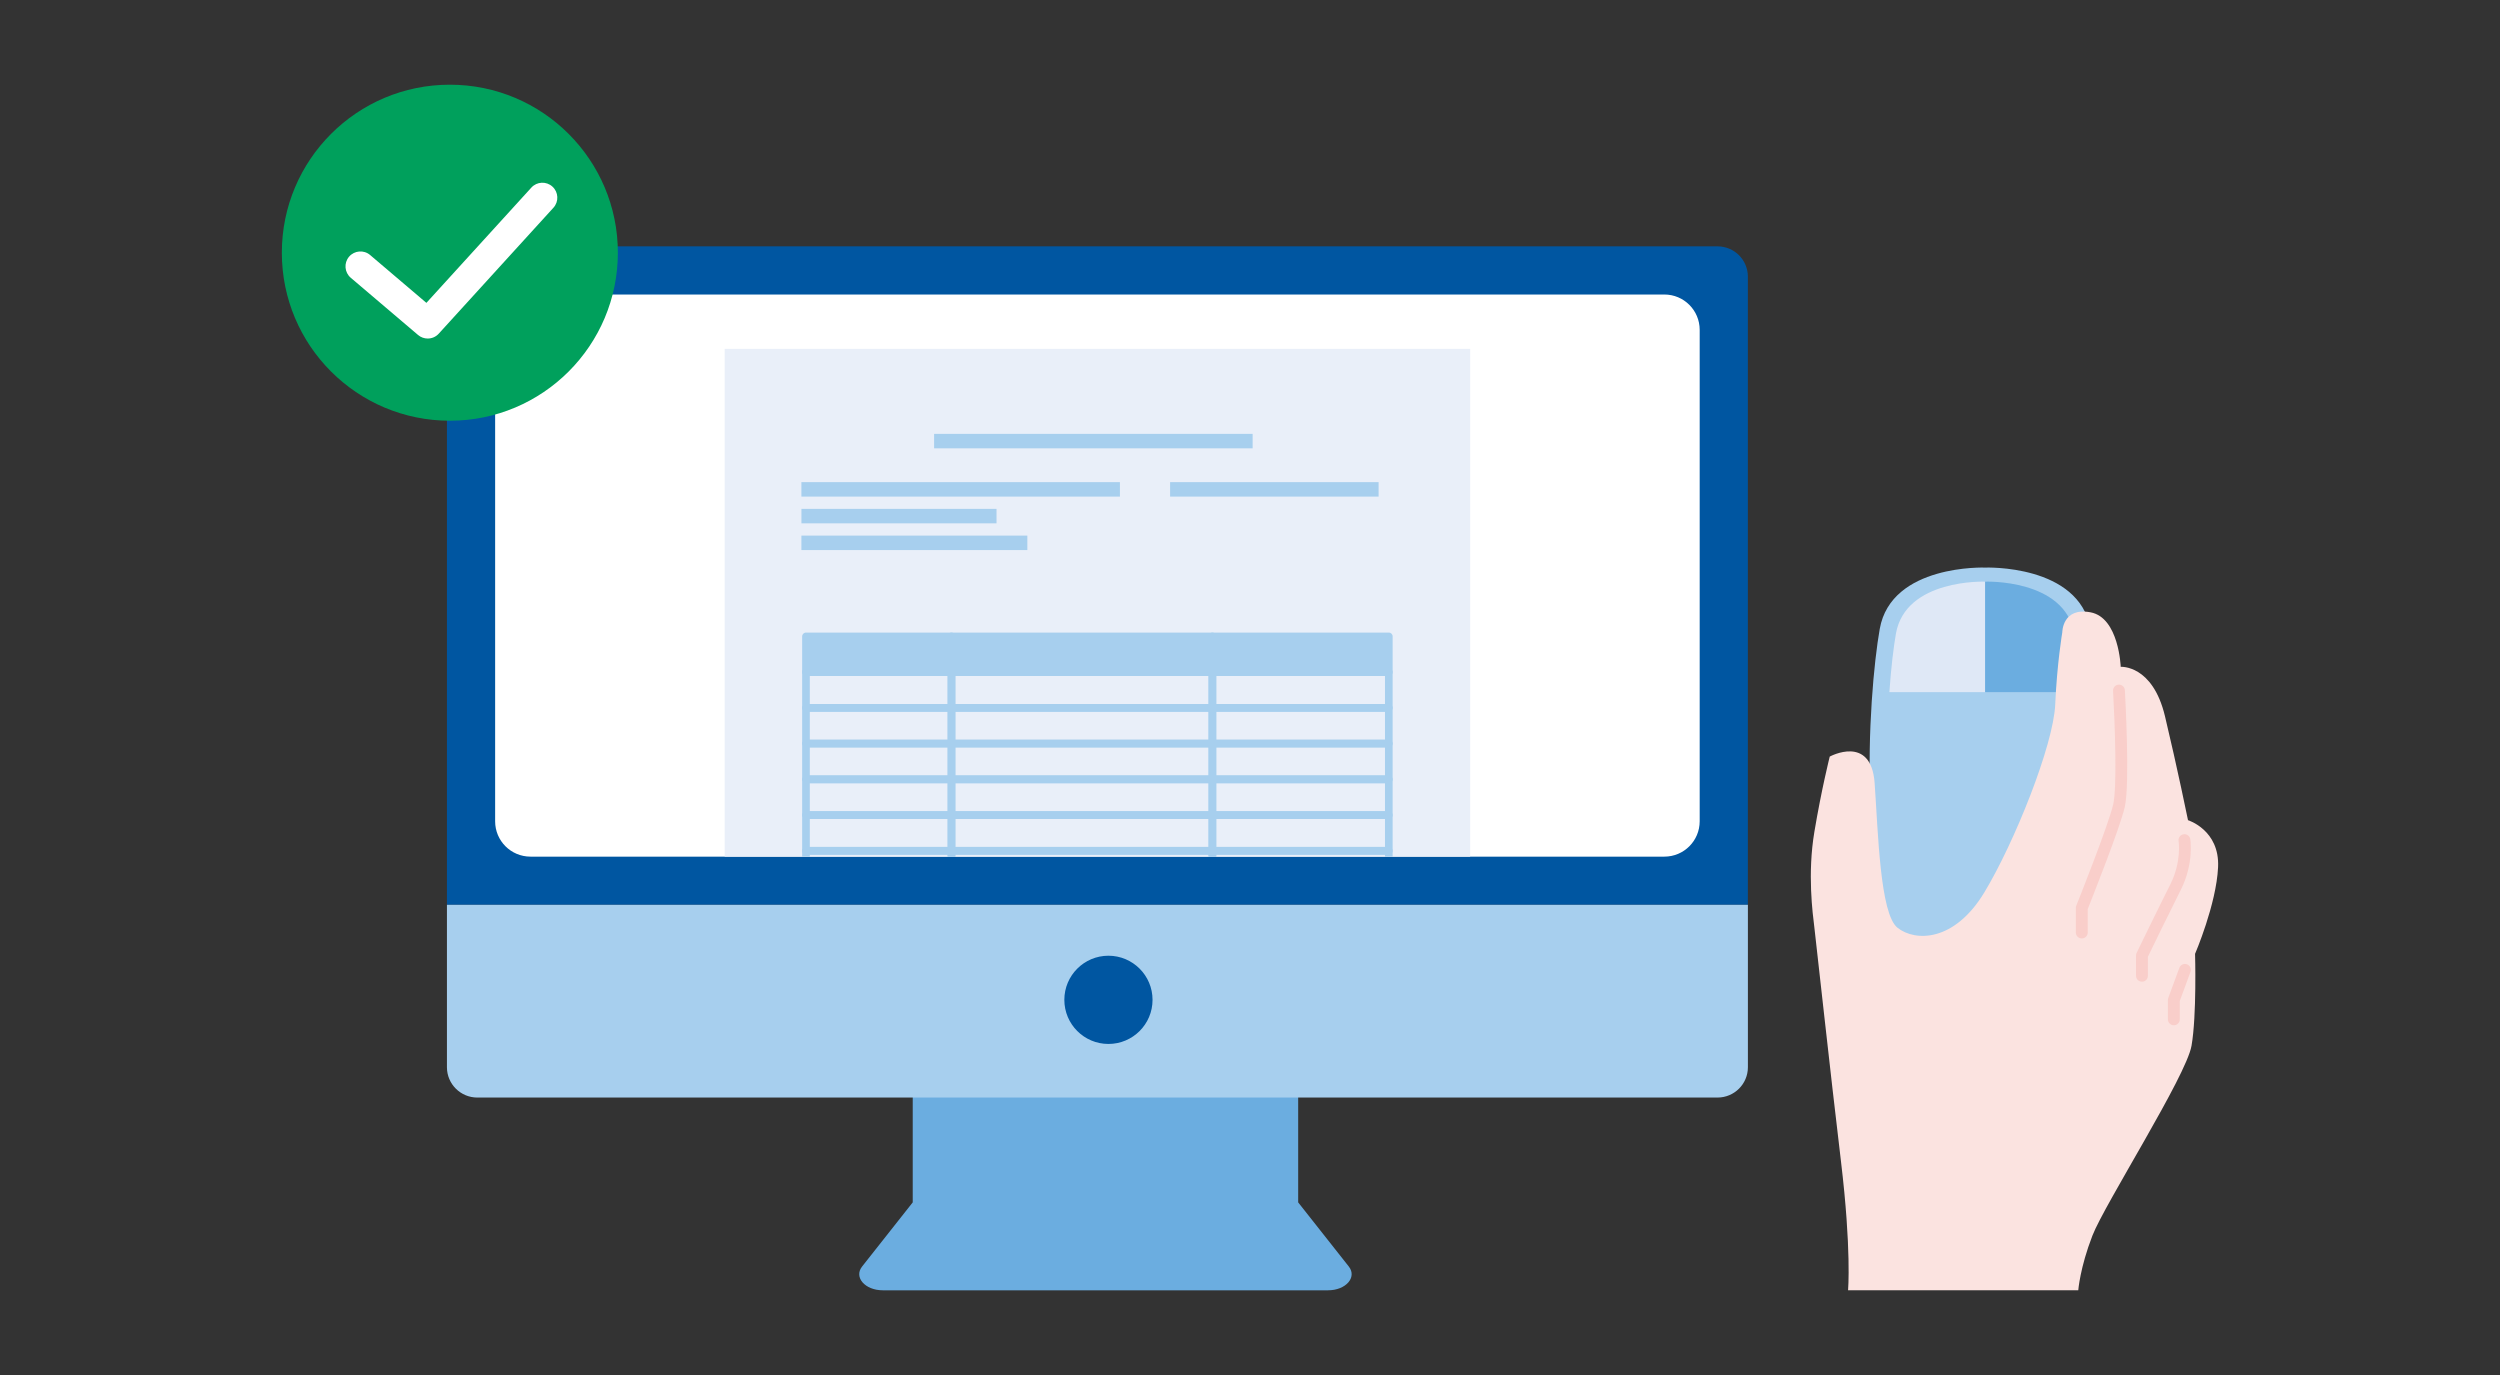 <?xml version="1.0" encoding="utf-8"?>
<!-- Generator: Adobe Illustrator 28.1.0, SVG Export Plug-In . SVG Version: 6.00 Build 0)  -->
<svg version="1.1" id="レイヤー_1" xmlns="http://www.w3.org/2000/svg" xmlns:xlink="http://www.w3.org/1999/xlink" x="0px"
	 y="0px" width="200px" height="110px" viewBox="0 0 200 110" style="enable-background:new 0 0 200 110;" xml:space="preserve">
<rect x="0" y="0" width="200" height="110" fill="#333333" stroke="none"/>
<style type="text/css">
	.st0{fill:#A7CFEE;}
	.st1{fill:#DFE8F6;}
	.st2{fill:#6BADE0;}
	.st3{fill:#FBE3E0;}
	.st4{fill:#F9CECA;}
	.st5{fill:#0056A1;}
	.st6{fill:#FFFFFF;}
	.st7{fill:#D2D200;}
	.st8{fill:none;}
	.st9{clip-path:url(#SVGID_00000040540544987049250070000004846287167700672427_);fill:#6BADE0;}
	.st10{clip-path:url(#SVGID_00000040540544987049250070000004846287167700672427_);fill:#A7CFEE;}
	.st11{fill:#00A05C;}
	.st12{fill:#EF8E9A;}
	.st13{fill:none;stroke:#A7CFEE;stroke-width:0.297;stroke-miterlimit:10;}
	.st14{clip-path:url(#SVGID_00000093861688368124062970000001753171132668679829_);fill:#0056A1;}
	.st15{clip-path:url(#SVGID_00000093861688368124062970000001753171132668679829_);fill:#DFE8F6;}
	.st16{clip-path:url(#SVGID_00000093861688368124062970000001753171132668679829_);fill:#00A05C;}
	.st17{clip-path:url(#SVGID_00000093861688368124062970000001753171132668679829_);fill:#FFFFFF;}
	.st18{clip-path:url(#SVGID_00000122706415937723128870000005383514538731734917_);fill:#FFFFFF;}
	.st19{clip-path:url(#SVGID_00000122706415937723128870000005383514538731734917_);fill:#6BADE0;}
	.st20{clip-path:url(#SVGID_00000122706415937723128870000005383514538731734917_);fill:#A7CFEE;}
	.st21{clip-path:url(#SVGID_00000122706415937723128870000005383514538731734917_);fill:#D2D200;}
	.st22{clip-path:url(#SVGID_00000122706415937723128870000005383514538731734917_);fill:#DFE8F6;}
	.st23{clip-path:url(#SVGID_00000122706415937723128870000005383514538731734917_);fill:#0056A1;}
	.st24{fill:none;stroke:#FFFFFF;stroke-width:1.55;stroke-linecap:round;stroke-linejoin:round;}
	.st25{fill-rule:evenodd;clip-rule:evenodd;fill:#A7CFEE;}
	.st26{fill:#E9EFF9;}
	.st27{clip-path:url(#SVGID_00000070839704646576605760000007586989056655093437_);fill:#E9EFF9;}
	.st28{clip-path:url(#SVGID_00000070839704646576605760000007586989056655093437_);fill:#A7CFEE;}
	.st29{fill:#005BAC;}
	.st30{fill:#3E3A39;}
	.st31{fill:none;stroke:#FFFFFF;stroke-width:0.93;stroke-linecap:round;stroke-miterlimit:10;}
	.st32{fill:none;stroke:#005BAC;stroke-width:0.567;stroke-miterlimit:10;}
	.st33{fill:#00B9EF;}
	.st34{fill:#0086CD;}
	.st35{fill:#EA617C;}
	.st36{fill:#EB6D8E;}
	.st37{clip-path:url(#SVGID_00000119811808335693411530000000789322820539164085_);fill:#6BADE0;}
	.st38{clip-path:url(#SVGID_00000119811808335693411530000000789322820539164085_);fill:#0056A1;}
	.st39{clip-path:url(#SVGID_00000119811808335693411530000000789322820539164085_);fill:#A7CFEE;}
	.st40{clip-path:url(#SVGID_00000119811808335693411530000000789322820539164085_);fill:#FFFFFF;}
	.st41{clip-path:url(#SVGID_00000119811808335693411530000000789322820539164085_);fill:#D2D200;}
	.st42{clip-path:url(#SVGID_00000031172541352920510950000010421792212261158050_);fill:#6BADE0;}
	.st43{clip-path:url(#SVGID_00000031172541352920510950000010421792212261158050_);fill:#A7CFEE;}
	.st44{fill:none;stroke:#A7CFEE;stroke-width:0.339;stroke-miterlimit:10;}
	.st45{clip-path:url(#SVGID_00000147911357840680190490000000969722558444818083_);fill:#0056A1;}
	.st46{clip-path:url(#SVGID_00000147911357840680190490000000969722558444818083_);fill:#DFE8F6;}
	.st47{clip-path:url(#SVGID_00000092438298131141024970000008553899539332081302_);fill:#0056A1;}
	.st48{clip-path:url(#SVGID_00000092438298131141024970000008553899539332081302_);fill:#6BADE0;}
	.st49{clip-path:url(#SVGID_00000092438298131141024970000008553899539332081302_);fill:#FFFFFF;}
	.st50{clip-path:url(#SVGID_00000126307265066121718410000012707746630176590981_);fill:#FFFFFF;}
	.st51{clip-path:url(#SVGID_00000126307265066121718410000012707746630176590981_);fill:#6BADE0;}
	.st52{clip-path:url(#SVGID_00000126307265066121718410000012707746630176590981_);fill:#A7CFEE;}
	.st53{clip-path:url(#SVGID_00000126307265066121718410000012707746630176590981_);fill:#D2D200;}
	.st54{clip-path:url(#SVGID_00000126307265066121718410000012707746630176590981_);fill:#DFE8F6;}
	.st55{clip-path:url(#SVGID_00000126307265066121718410000012707746630176590981_);fill:#0056A1;}
	.st56{clip-path:url(#SVGID_00000138574555724926743020000013022055413818382516_);fill:#A7CFEE;}
	.st57{clip-path:url(#SVGID_00000178899924648140376310000001693394829210438332_);fill:#A7CFEE;}
	.st58{fill:#F08F9A;}
	
		.st59{clip-path:url(#SVGID_00000147901242453646010310000005033984807618382516_);fill-rule:evenodd;clip-rule:evenodd;fill:#A7CFEE;}
	.st60{clip-path:url(#SVGID_00000147901242453646010310000005033984807618382516_);fill:#E9EFF9;}
	.st61{clip-path:url(#SVGID_00000147901242453646010310000005033984807618382516_);fill:#A7CFEE;}
	
		.st62{clip-path:url(#SVGID_00000129884334549762847490000018127039695637278645_);fill-rule:evenodd;clip-rule:evenodd;fill:#A7CFEE;}
	.st63{clip-path:url(#SVGID_00000129884334549762847490000018127039695637278645_);fill:#E9EFF9;}
	.st64{clip-path:url(#SVGID_00000129884334549762847490000018127039695637278645_);fill:#A7CFEE;}
	.st65{fill:#005EAD;}
	.st66{fill:none;stroke:#0086CD;stroke-width:0.567;}
	
		.st67{clip-path:url(#SVGID_00000062176947183231069390000010468824079179254154_);fill-rule:evenodd;clip-rule:evenodd;fill:#A7CFEE;}
	.st68{fill:#F8C391;}
	.st69{fill:#FBDCBE;}
	.st70{fill:#EF8125;}
	.st71{fill:#FBE800;}
	.st72{clip-path:url(#SVGID_00000040551255880852491540000011132257666208450449_);fill:#EF8E9A;}
	.st73{clip-path:url(#SVGID_00000040551255880852491540000011132257666208450449_);fill:#DFE8F6;}
	.st74{clip-path:url(#SVGID_00000040551255880852491540000011132257666208450449_);fill:#6BADE0;}
	.st75{clip-path:url(#SVGID_00000040551255880852491540000011132257666208450449_);fill:#0056A1;}
	.st76{clip-path:url(#SVGID_00000040551255880852491540000011132257666208450449_);fill:#FFFFFF;}
	.st77{clip-path:url(#SVGID_00000102517254328213214740000006918729631859579058_);fill:#FFFFFF;}
	.st78{clip-path:url(#SVGID_00000102517254328213214740000006918729631859579058_);fill:#6BADE0;}
	.st79{clip-path:url(#SVGID_00000102517254328213214740000006918729631859579058_);fill:#A7CFEE;}
	.st80{clip-path:url(#SVGID_00000102517254328213214740000006918729631859579058_);fill:#D2D200;}
	.st81{clip-path:url(#SVGID_00000102517254328213214740000006918729631859579058_);fill:#DFE8F6;}
	.st82{clip-path:url(#SVGID_00000102517254328213214740000006918729631859579058_);fill:#0056A1;}
</style>
<g>
	<g>
		<path class="st0" d="M158.81,45.407c0,0,7.508-0.291,8.431,4.909c0.921,5.2,2.138,22.565-3.226,27.208
			c-2.717,2.35-5.205,2.113-5.205,2.113s-2.486,0.237-5.208-2.113c-5.363-4.642-4.144-22.007-3.223-27.208
			C151.299,45.116,158.81,45.407,158.81,45.407"/>
		<path class="st1" d="M158.81,46.532c0,0-6.355-0.247-7.135,4.154c-0.187,1.061-0.39,2.722-0.525,4.684h7.661V46.532z"/>
		<path class="st2" d="M158.81,46.532c0,0,6.353-0.247,7.135,4.154c0.185,1.061,0.39,2.722,0.525,4.684h-7.66V46.532z"/>
		<path class="st3" d="M147.846,103.223c0,0,0.281-3.228-0.568-10.316c-0.851-7.091-1.984-17.521-2.125-18.678
			c-0.141-1.16-0.568-4.324,0-7.7c0.565-3.376,1.226-6.002,1.226-6.002s3.307-1.809,3.591,2.11
			c0.281,3.917,0.424,10.487,1.841,11.592c1.414,1.108,4.534,1.14,6.94-2.843c2.406-3.983,5.524-11.763,5.667-15.025
			c0.141-3.263,0.565-5.773,0.565-5.773s0-2.034,2.266-1.602c2.268,0.429,2.409,4.361,2.409,4.361s2.55-0.195,3.542,3.956
			c0.992,4.151,1.841,8.312,1.841,8.312s2.549,0.782,2.406,3.764c-0.141,2.981-1.841,6.928-1.841,6.928s0.143,4.921-0.284,7.357
			c-0.424,2.433-6.933,12.634-7.927,15.183c-0.99,2.549-1.133,4.376-1.133,4.376H147.846z"/>
		<path class="st4" d="M166.543,75.076c-0.262,0-0.477-0.212-0.477-0.474v-1.967c0-0.062,0.015-0.121,0.035-0.178
			c0.027-0.062,2.542-6.35,2.954-8.098c0.323-1.37,0.133-6.543-0.01-9.087c-0.017-0.262,0.183-0.484,0.444-0.501
			c0.259-0.012,0.486,0.185,0.501,0.447c0.017,0.306,0.422,7.513-0.012,9.359c-0.405,1.723-2.646,7.355-2.959,8.147v1.878
			C167.019,74.864,166.804,75.076,166.543,75.076"/>
		<path class="st4" d="M171.359,78.535c-0.264,0-0.477-0.21-0.477-0.474v-1.626c0-0.072,0.017-0.141,0.049-0.207
			c0.017-0.035,1.713-3.532,2.695-5.479c0.913-1.809,0.666-3.45,0.661-3.468c-0.039-0.257,0.136-0.501,0.397-0.54
			c0.257-0.04,0.501,0.136,0.54,0.392c0.012,0.079,0.294,1.965-0.755,4.043c-0.886,1.757-2.357,4.786-2.639,5.368v1.518
			C171.832,78.326,171.62,78.535,171.359,78.535"/>
		<path class="st4" d="M173.908,82.023c-0.262,0-0.477-0.212-0.477-0.474v-1.552c0-0.054,0.012-0.111,0.032-0.165l0.886-2.406
			c0.091-0.244,0.363-0.373,0.609-0.281c0.247,0.089,0.373,0.36,0.279,0.607l-0.857,2.33v1.468
			C174.382,81.811,174.17,82.023,173.908,82.023"/>
		<path class="st2" d="M107.904,101.321l-4.05-5.131v-9.67H73.018v9.67l-4.05,5.131c-0.679,0.859,0.232,1.903,1.656,1.903h2.394
			h30.835h2.394C107.671,103.224,108.582,102.18,107.904,101.321"/>
		<path class="st5" d="M139.83,22.134c0-1.34-1.086-2.426-2.429-2.426h-99.22c-1.34,0-2.426,1.086-2.426,2.426v50.252H139.83V22.134
			z"/>
		<path class="st0" d="M38.184,87.804h99.217c1.343,0,2.431-1.086,2.431-2.426V72.386H35.755v12.992
			C35.755,86.718,36.843,87.804,38.184,87.804"/>
		<path class="st6" d="M133.149,68.531h-90.71c-1.562,0-2.828-1.264-2.828-2.826V26.389c0-1.562,1.266-2.828,2.828-2.828h90.71
			c1.562,0,2.826,1.266,2.826,2.828v39.316C135.974,67.267,134.711,68.531,133.149,68.531"/>
		<path class="st5" d="M92.203,79.987c0,1.95-1.58,3.529-3.529,3.529c-1.945,0-3.527-1.58-3.527-3.529
			c0-1.947,1.582-3.529,3.527-3.529C90.623,76.458,92.203,78.04,92.203,79.987"/>
	</g>
	<g>
		<defs>
			<path id="SVGID_00000169523392493179730780000015968760564120453031_" d="M42.437,23.564c-1.56,0-2.826,1.264-2.826,2.826v6.57
				h-0.002v32.746c0,1.562,1.269,2.826,2.828,2.826h90.71c1.562,0,2.828-1.264,2.828-2.826v-6.572V26.39
				c0-1.562-1.266-2.826-2.828-2.826H42.437z"/>
		</defs>
		<clipPath id="SVGID_00000062156023796850492140000009714837385920861850_">
			<use xlink:href="#SVGID_00000169523392493179730780000015968760564120453031_"  style="overflow:visible;"/>
		</clipPath>
		
			<rect x="57.973" y="27.912" style="clip-path:url(#SVGID_00000062156023796850492140000009714837385920861850_);fill:#E9EFF9;" width="59.64" height="81.048"/>
		
			<rect x="64.479" y="50.912" style="clip-path:url(#SVGID_00000062156023796850492140000009714837385920861850_);fill:#A7CFEE;" width="11.639" height="2.858"/>
		<path style="clip-path:url(#SVGID_00000062156023796850492140000009714837385920861850_);fill:#A7CFEE;" d="M76.119,54.076H64.479
			c-0.168,0-0.306-0.136-0.306-0.306v-2.858c0-0.17,0.138-0.306,0.306-0.306h11.639c0.17,0,0.309,0.136,0.309,0.306v2.858
			C76.427,53.94,76.289,54.076,76.119,54.076 M64.785,53.464H75.81V51.22H64.785V53.464z"/>
		
			<rect x="76.119" y="50.912" style="clip-path:url(#SVGID_00000062156023796850492140000009714837385920861850_);fill:#A7CFEE;" width="20.872" height="2.858"/>
		<path style="clip-path:url(#SVGID_00000062156023796850492140000009714837385920861850_);fill:#A7CFEE;" d="M96.993,54.076H76.119
			c-0.168,0-0.306-0.136-0.306-0.306v-2.858c0-0.17,0.138-0.306,0.306-0.306h20.874c0.168,0,0.306,0.136,0.306,0.306v2.858
			C97.299,53.94,97.161,54.076,96.993,54.076 M76.427,53.464h20.258V51.22H76.427V53.464z"/>
		
			<rect x="96.993" y="50.912" style="clip-path:url(#SVGID_00000062156023796850492140000009714837385920861850_);fill:#A7CFEE;" width="14.112" height="2.858"/>
		<path style="clip-path:url(#SVGID_00000062156023796850492140000009714837385920861850_);fill:#A7CFEE;" d="M111.105,54.076
			H96.993c-0.17,0-0.309-0.136-0.309-0.306v-2.858c0-0.17,0.138-0.306,0.309-0.306h14.112c0.171,0,0.306,0.136,0.306,0.306v2.858
			C111.411,53.94,111.276,54.076,111.105,54.076 M97.299,53.464h13.5V51.22h-13.5V53.464z"/>
		<path style="clip-path:url(#SVGID_00000062156023796850492140000009714837385920861850_);fill:#A7CFEE;" d="M76.119,56.936H64.479
			c-0.168,0-0.306-0.138-0.306-0.309V53.77c0-0.17,0.138-0.306,0.306-0.306h11.639c0.17,0,0.309,0.136,0.309,0.306v2.858
			C76.427,56.798,76.289,56.936,76.119,56.936 M64.785,56.322H75.81v-2.246H64.785V56.322z"/>
		<path style="clip-path:url(#SVGID_00000062156023796850492140000009714837385920861850_);fill:#A7CFEE;" d="M96.993,56.936H76.119
			c-0.168,0-0.306-0.138-0.306-0.309V53.77c0-0.17,0.138-0.306,0.306-0.306h20.874c0.168,0,0.306,0.136,0.306,0.306v2.858
			C97.299,56.798,97.161,56.936,96.993,56.936 M76.427,56.322h20.258v-2.246H76.427V56.322z"/>
		<path style="clip-path:url(#SVGID_00000062156023796850492140000009714837385920861850_);fill:#A7CFEE;" d="M111.105,56.936
			H96.993c-0.17,0-0.309-0.138-0.309-0.309V53.77c0-0.17,0.138-0.306,0.309-0.306h14.112c0.171,0,0.306,0.136,0.306,0.306v2.858
			C111.411,56.798,111.276,56.936,111.105,56.936 M97.299,56.322h13.5v-2.246h-13.5V56.322z"/>
		<path style="clip-path:url(#SVGID_00000062156023796850492140000009714837385920861850_);fill:#A7CFEE;" d="M76.119,59.794H64.479
			c-0.168,0-0.306-0.138-0.306-0.306v-2.86c0-0.168,0.138-0.306,0.306-0.306h11.639c0.17,0,0.309,0.138,0.309,0.306v2.86
			C76.427,59.656,76.289,59.794,76.119,59.794 M64.785,59.18H75.81v-2.243H64.785V59.18z"/>
		<path style="clip-path:url(#SVGID_00000062156023796850492140000009714837385920861850_);fill:#A7CFEE;" d="M96.993,59.794H76.119
			c-0.168,0-0.306-0.138-0.306-0.306v-2.86c0-0.168,0.138-0.306,0.306-0.306h20.874c0.168,0,0.306,0.138,0.306,0.306v2.86
			C97.299,59.656,97.161,59.794,96.993,59.794 M76.427,59.18h20.258v-2.243H76.427V59.18z"/>
		<path style="clip-path:url(#SVGID_00000062156023796850492140000009714837385920861850_);fill:#A7CFEE;" d="M111.105,59.794
			H96.993c-0.17,0-0.309-0.138-0.309-0.306v-2.86c0-0.168,0.138-0.306,0.309-0.306h14.112c0.171,0,0.306,0.138,0.306,0.306v2.86
			C111.411,59.656,111.276,59.794,111.105,59.794 M97.299,59.18h13.5v-2.243h-13.5V59.18z"/>
		<path style="clip-path:url(#SVGID_00000062156023796850492140000009714837385920861850_);fill:#A7CFEE;" d="M76.119,62.655H64.479
			c-0.168,0-0.306-0.138-0.306-0.309v-2.858c0-0.17,0.138-0.309,0.306-0.309h11.639c0.17,0,0.309,0.138,0.309,0.309v2.858
			C76.427,62.517,76.289,62.655,76.119,62.655 M64.785,62.038H75.81v-2.246H64.785V62.038z"/>
		<path style="clip-path:url(#SVGID_00000062156023796850492140000009714837385920861850_);fill:#A7CFEE;" d="M96.993,62.655H76.119
			c-0.168,0-0.306-0.138-0.306-0.309v-2.858c0-0.17,0.138-0.309,0.306-0.309h20.874c0.168,0,0.306,0.138,0.306,0.309v2.858
			C97.299,62.517,97.161,62.655,96.993,62.655 M76.427,62.038h20.258v-2.246H76.427V62.038z"/>
		<path style="clip-path:url(#SVGID_00000062156023796850492140000009714837385920861850_);fill:#A7CFEE;" d="M111.105,62.655
			H96.993c-0.17,0-0.309-0.138-0.309-0.309v-2.858c0-0.17,0.138-0.309,0.309-0.309h14.112c0.171,0,0.306,0.138,0.306,0.309v2.858
			C111.411,62.517,111.276,62.655,111.105,62.655 M97.299,62.038h13.5v-2.246h-13.5V62.038z"/>
		<path style="clip-path:url(#SVGID_00000062156023796850492140000009714837385920861850_);fill:#A7CFEE;" d="M76.119,65.513H64.479
			c-0.168,0-0.306-0.136-0.306-0.309v-2.858c0-0.17,0.138-0.309,0.306-0.309h11.639c0.17,0,0.309,0.138,0.309,0.309v2.858
			C76.427,65.377,76.289,65.513,76.119,65.513 M64.785,64.898H75.81v-2.243H64.785V64.898z"/>
		<path style="clip-path:url(#SVGID_00000062156023796850492140000009714837385920861850_);fill:#A7CFEE;" d="M96.993,65.513H76.119
			c-0.168,0-0.306-0.136-0.306-0.309v-2.858c0-0.17,0.138-0.309,0.306-0.309h20.874c0.168,0,0.306,0.138,0.306,0.309v2.858
			C97.299,65.377,97.161,65.513,96.993,65.513 M76.427,64.898h20.258v-2.243H76.427V64.898z"/>
		<path style="clip-path:url(#SVGID_00000062156023796850492140000009714837385920861850_);fill:#A7CFEE;" d="M111.105,65.513
			H96.993c-0.17,0-0.309-0.136-0.309-0.309v-2.858c0-0.17,0.138-0.309,0.309-0.309h14.112c0.171,0,0.306,0.138,0.306,0.309v2.858
			C111.411,65.377,111.276,65.513,111.105,65.513 M97.299,64.898h13.5v-2.243h-13.5V64.898z"/>
		<path style="clip-path:url(#SVGID_00000062156023796850492140000009714837385920861850_);fill:#A7CFEE;" d="M76.119,68.371H64.479
			c-0.168,0-0.306-0.138-0.306-0.306v-2.86c0-0.17,0.138-0.306,0.306-0.306h11.639c0.17,0,0.309,0.136,0.309,0.306v2.86
			C76.427,68.233,76.289,68.371,76.119,68.371 M64.785,67.756H75.81v-2.243H64.785V67.756z"/>
		<path style="clip-path:url(#SVGID_00000062156023796850492140000009714837385920861850_);fill:#A7CFEE;" d="M96.993,68.371H76.119
			c-0.168,0-0.306-0.138-0.306-0.306v-2.86c0-0.17,0.138-0.306,0.306-0.306h20.874c0.168,0,0.306,0.136,0.306,0.306v2.86
			C97.299,68.233,97.161,68.371,96.993,68.371 M76.427,67.756h20.258v-2.243H76.427V67.756z"/>
		<path style="clip-path:url(#SVGID_00000062156023796850492140000009714837385920861850_);fill:#A7CFEE;" d="M111.105,68.371
			H96.993c-0.17,0-0.309-0.138-0.309-0.306v-2.86c0-0.17,0.138-0.306,0.309-0.306h14.112c0.171,0,0.306,0.136,0.306,0.306v2.86
			C111.411,68.233,111.276,68.371,111.105,68.371 M97.299,67.756h13.5v-2.243h-13.5V67.756z"/>
		<path style="clip-path:url(#SVGID_00000062156023796850492140000009714837385920861850_);fill:#A7CFEE;" d="M76.119,71.229H64.479
			c-0.168,0-0.306-0.138-0.306-0.306v-2.858c0-0.17,0.138-0.309,0.306-0.309h11.639c0.17,0,0.309,0.138,0.309,0.309v2.858
			C76.427,71.091,76.289,71.229,76.119,71.229 M64.785,70.614H75.81v-2.243H64.785V70.614z"/>
		<path style="clip-path:url(#SVGID_00000062156023796850492140000009714837385920861850_);fill:#A7CFEE;" d="M96.993,71.229H76.119
			c-0.168,0-0.306-0.138-0.306-0.306v-2.858c0-0.17,0.138-0.309,0.306-0.309h20.874c0.168,0,0.306,0.138,0.306,0.309v2.858
			C97.299,71.091,97.161,71.229,96.993,71.229 M76.427,70.614h20.258v-2.243H76.427V70.614z"/>
		<path style="clip-path:url(#SVGID_00000062156023796850492140000009714837385920861850_);fill:#A7CFEE;" d="M111.105,71.229
			H96.993c-0.17,0-0.309-0.138-0.309-0.306v-2.858c0-0.17,0.138-0.309,0.309-0.309h14.112c0.171,0,0.306,0.138,0.306,0.309v2.858
			C111.411,71.091,111.276,71.229,111.105,71.229 M97.299,70.614h13.5v-2.243h-13.5V70.614z"/>
		<path style="clip-path:url(#SVGID_00000062156023796850492140000009714837385920861850_);fill:#A7CFEE;" d="M76.119,74.087H64.479
			c-0.168,0-0.306-0.138-0.306-0.309v-2.856c0-0.17,0.138-0.309,0.306-0.309h11.639c0.17,0,0.309,0.138,0.309,0.309v2.856
			C76.427,73.949,76.289,74.087,76.119,74.087 M64.785,73.475H75.81v-2.246H64.785V73.475z"/>
		<path style="clip-path:url(#SVGID_00000062156023796850492140000009714837385920861850_);fill:#A7CFEE;" d="M96.993,74.087H76.119
			c-0.168,0-0.306-0.138-0.306-0.309v-2.856c0-0.17,0.138-0.309,0.306-0.309h20.874c0.168,0,0.306,0.138,0.306,0.309v2.856
			C97.299,73.949,97.161,74.087,96.993,74.087 M76.427,73.475h20.258v-2.246H76.427V73.475z"/>
		<path style="clip-path:url(#SVGID_00000062156023796850492140000009714837385920861850_);fill:#A7CFEE;" d="M111.105,74.087
			H96.993c-0.17,0-0.309-0.138-0.309-0.309v-2.856c0-0.17,0.138-0.309,0.309-0.309h14.112c0.171,0,0.306,0.138,0.306,0.309v2.856
			C111.411,73.949,111.276,74.087,111.105,74.087 M97.299,73.475h13.5v-2.246h-13.5V73.475z"/>
		<path style="clip-path:url(#SVGID_00000062156023796850492140000009714837385920861850_);fill:#A7CFEE;" d="M76.119,76.945H64.479
			c-0.168,0-0.306-0.136-0.306-0.309v-2.858c0-0.168,0.138-0.304,0.306-0.304h11.639c0.17,0,0.309,0.136,0.309,0.304v2.858
			C76.427,76.809,76.289,76.945,76.119,76.945 M64.785,76.333H75.81v-2.246H64.785V76.333z"/>
		<path style="clip-path:url(#SVGID_00000062156023796850492140000009714837385920861850_);fill:#A7CFEE;" d="M96.993,76.945H76.119
			c-0.168,0-0.306-0.136-0.306-0.309v-2.858c0-0.168,0.138-0.304,0.306-0.304h20.874c0.168,0,0.306,0.136,0.306,0.304v2.858
			C97.299,76.809,97.161,76.945,96.993,76.945 M76.427,76.333h20.258v-2.246H76.427V76.333z"/>
		<path style="clip-path:url(#SVGID_00000062156023796850492140000009714837385920861850_);fill:#A7CFEE;" d="M111.105,76.945
			H96.993c-0.17,0-0.309-0.136-0.309-0.309v-2.858c0-0.168,0.138-0.304,0.309-0.304h14.112c0.171,0,0.306,0.136,0.306,0.304v2.858
			C111.411,76.809,111.276,76.945,111.105,76.945 M97.299,76.333h13.5v-2.246h-13.5V76.333z"/>
		<path style="clip-path:url(#SVGID_00000062156023796850492140000009714837385920861850_);fill:#A7CFEE;" d="M76.119,79.803H64.479
			c-0.168,0-0.306-0.136-0.306-0.306v-2.86c0-0.165,0.138-0.304,0.306-0.304h11.639c0.17,0,0.309,0.138,0.309,0.304v2.86
			C76.427,79.667,76.289,79.803,76.119,79.803 M64.785,79.188H75.81v-2.243H64.785V79.188z"/>
		<path style="clip-path:url(#SVGID_00000062156023796850492140000009714837385920861850_);fill:#A7CFEE;" d="M96.993,79.803H76.119
			c-0.168,0-0.306-0.136-0.306-0.306v-2.86c0-0.165,0.138-0.304,0.306-0.304h20.874c0.168,0,0.306,0.138,0.306,0.304v2.86
			C97.299,79.667,97.161,79.803,96.993,79.803 M76.427,79.188h20.258v-2.243H76.427V79.188z"/>
		<path style="clip-path:url(#SVGID_00000062156023796850492140000009714837385920861850_);fill:#A7CFEE;" d="M111.105,79.803
			H96.993c-0.17,0-0.309-0.136-0.309-0.306v-2.86c0-0.165,0.138-0.304,0.309-0.304h14.112c0.171,0,0.306,0.138,0.306,0.304v2.86
			C111.411,79.667,111.276,79.803,111.105,79.803 M97.299,79.188h13.5v-2.243h-13.5V79.188z"/>
		
			<rect x="64.479" y="82.799" style="clip-path:url(#SVGID_00000062156023796850492140000009714837385920861850_);fill:#A7CFEE;" width="11.639" height="2.858"/>
		<path style="clip-path:url(#SVGID_00000062156023796850492140000009714837385920861850_);fill:#A7CFEE;" d="M76.119,85.965H64.479
			c-0.168,0-0.306-0.138-0.306-0.306v-2.86c0-0.17,0.138-0.306,0.306-0.306h11.639c0.17,0,0.309,0.136,0.309,0.306v2.86
			C76.427,85.827,76.289,85.965,76.119,85.965 M64.785,85.351H75.81v-2.243H64.785V85.351z"/>
		
			<rect x="76.119" y="82.799" style="clip-path:url(#SVGID_00000062156023796850492140000009714837385920861850_);fill:#A7CFEE;" width="20.872" height="2.858"/>
		<path style="clip-path:url(#SVGID_00000062156023796850492140000009714837385920861850_);fill:#A7CFEE;" d="M96.993,85.965H76.119
			c-0.168,0-0.306-0.138-0.306-0.306v-2.86c0-0.17,0.138-0.306,0.306-0.306h20.874c0.168,0,0.306,0.136,0.306,0.306v2.86
			C97.299,85.827,97.161,85.965,96.993,85.965 M76.427,85.351h20.258v-2.243H76.427V85.351z"/>
		
			<rect x="96.993" y="82.799" style="clip-path:url(#SVGID_00000062156023796850492140000009714837385920861850_);fill:#A7CFEE;" width="14.112" height="2.858"/>
		<path style="clip-path:url(#SVGID_00000062156023796850492140000009714837385920861850_);fill:#A7CFEE;" d="M111.105,85.965
			H96.993c-0.17,0-0.309-0.138-0.309-0.306v-2.86c0-0.17,0.138-0.306,0.309-0.306h14.112c0.171,0,0.306,0.136,0.306,0.306v2.86
			C111.411,85.827,111.276,85.965,111.105,85.965 M97.299,85.351h13.5v-2.243h-13.5V85.351z"/>
		<path style="clip-path:url(#SVGID_00000062156023796850492140000009714837385920861850_);fill:#A7CFEE;" d="M76.119,88.826H64.479
			c-0.168,0-0.306-0.138-0.306-0.309v-2.858c0-0.173,0.138-0.309,0.306-0.309h11.639c0.17,0,0.309,0.136,0.309,0.309v2.858
			C76.427,88.688,76.289,88.826,76.119,88.826 M64.785,88.209H75.81v-2.246H64.785V88.209z"/>
		<path style="clip-path:url(#SVGID_00000062156023796850492140000009714837385920861850_);fill:#A7CFEE;" d="M96.993,88.826H76.119
			c-0.168,0-0.306-0.138-0.306-0.309v-2.858c0-0.173,0.138-0.309,0.306-0.309h20.874c0.168,0,0.306,0.136,0.306,0.309v2.858
			C97.299,88.688,97.161,88.826,96.993,88.826 M76.427,88.209h20.258v-2.246H76.427V88.209z"/>
		<path style="clip-path:url(#SVGID_00000062156023796850492140000009714837385920861850_);fill:#A7CFEE;" d="M111.105,88.826
			H96.993c-0.17,0-0.309-0.138-0.309-0.309v-2.858c0-0.173,0.138-0.309,0.309-0.309h14.112c0.171,0,0.306,0.136,0.306,0.309v2.858
			C111.411,88.688,111.276,88.826,111.105,88.826 M97.299,88.209h13.5v-2.246h-13.5V88.209z"/>
		<path style="clip-path:url(#SVGID_00000062156023796850492140000009714837385920861850_);fill:#A7CFEE;" d="M76.119,91.681H64.479
			c-0.168,0-0.306-0.136-0.306-0.306v-2.858c0-0.17,0.138-0.309,0.306-0.309h11.639c0.17,0,0.309,0.138,0.309,0.309v2.858
			C76.427,91.546,76.289,91.681,76.119,91.681 M64.785,91.069H75.81v-2.243H64.785V91.069z"/>
		<path style="clip-path:url(#SVGID_00000062156023796850492140000009714837385920861850_);fill:#A7CFEE;" d="M96.993,91.681H76.119
			c-0.168,0-0.306-0.136-0.306-0.306v-2.858c0-0.17,0.138-0.309,0.306-0.309h20.874c0.168,0,0.306,0.138,0.306,0.309v2.858
			C97.299,91.546,97.161,91.681,96.993,91.681 M76.427,91.069h20.258v-2.243H76.427V91.069z"/>
		<path style="clip-path:url(#SVGID_00000062156023796850492140000009714837385920861850_);fill:#A7CFEE;" d="M111.105,91.681
			H96.993c-0.17,0-0.309-0.136-0.309-0.306v-2.858c0-0.17,0.138-0.309,0.309-0.309h14.112c0.171,0,0.306,0.138,0.306,0.309v2.858
			C111.411,91.546,111.276,91.681,111.105,91.681 M97.299,91.069h13.5v-2.243h-13.5V91.069z"/>
		<path style="clip-path:url(#SVGID_00000062156023796850492140000009714837385920861850_);fill:#A7CFEE;" d="M76.119,94.542H64.479
			c-0.168,0-0.306-0.138-0.306-0.306v-2.86c0-0.17,0.138-0.306,0.306-0.306h11.639c0.17,0,0.309,0.136,0.309,0.306v2.86
			C76.427,94.404,76.289,94.542,76.119,94.542 M64.785,93.927H75.81v-2.246H64.785V93.927z"/>
		<path style="clip-path:url(#SVGID_00000062156023796850492140000009714837385920861850_);fill:#A7CFEE;" d="M96.993,94.542H76.119
			c-0.168,0-0.306-0.138-0.306-0.306v-2.86c0-0.17,0.138-0.306,0.306-0.306h20.874c0.168,0,0.306,0.136,0.306,0.306v2.86
			C97.299,94.404,97.161,94.542,96.993,94.542 M76.427,93.927h20.258v-2.246H76.427V93.927z"/>
		<path style="clip-path:url(#SVGID_00000062156023796850492140000009714837385920861850_);fill:#A7CFEE;" d="M111.105,94.542
			H96.993c-0.17,0-0.309-0.138-0.309-0.306v-2.86c0-0.17,0.138-0.306,0.309-0.306h14.112c0.171,0,0.306,0.136,0.306,0.306v2.86
			C111.411,94.404,111.276,94.542,111.105,94.542 M97.299,93.927h13.5v-2.246h-13.5V93.927z"/>
		<path style="clip-path:url(#SVGID_00000062156023796850492140000009714837385920861850_);fill:#A7CFEE;" d="M76.119,97.397H64.479
			c-0.168,0-0.306-0.136-0.306-0.304v-2.858c0-0.17,0.138-0.309,0.306-0.309h11.639c0.17,0,0.309,0.138,0.309,0.309v2.858
			C76.427,97.262,76.289,97.397,76.119,97.397 M64.785,96.788H75.81v-2.246H64.785V96.788z"/>
		<path style="clip-path:url(#SVGID_00000062156023796850492140000009714837385920861850_);fill:#A7CFEE;" d="M96.993,97.397H76.119
			c-0.168,0-0.306-0.136-0.306-0.304v-2.858c0-0.17,0.138-0.309,0.306-0.309h20.874c0.168,0,0.306,0.138,0.306,0.309v2.858
			C97.299,97.262,97.161,97.397,96.993,97.397 M76.427,96.788h20.258v-2.246H76.427V96.788z"/>
		<path style="clip-path:url(#SVGID_00000062156023796850492140000009714837385920861850_);fill:#A7CFEE;" d="M111.105,97.397
			H96.993c-0.17,0-0.309-0.136-0.309-0.304v-2.858c0-0.17,0.138-0.309,0.309-0.309h14.112c0.171,0,0.306,0.138,0.306,0.309v2.858
			C111.411,97.262,111.276,97.397,111.105,97.397 M97.299,96.788h13.5v-2.246h-13.5V96.788z"/>
		<path style="clip-path:url(#SVGID_00000062156023796850492140000009714837385920861850_);fill:#A7CFEE;" d="M76.119,100.258
			H64.479c-0.168,0-0.306-0.138-0.306-0.306v-2.858c0-0.17,0.138-0.306,0.306-0.306h11.639c0.17,0,0.309,0.136,0.309,0.306v2.858
			C76.427,100.12,76.289,100.258,76.119,100.258 M64.785,99.643H75.81v-2.246H64.785V99.643z"/>
		<path style="clip-path:url(#SVGID_00000062156023796850492140000009714837385920861850_);fill:#A7CFEE;" d="M96.993,100.258
			H76.119c-0.168,0-0.306-0.138-0.306-0.306v-2.858c0-0.17,0.138-0.306,0.306-0.306h20.874c0.168,0,0.306,0.136,0.306,0.306v2.858
			C97.299,100.12,97.161,100.258,96.993,100.258 M76.427,99.643h20.258v-2.246H76.427V99.643z"/>
		<path style="clip-path:url(#SVGID_00000062156023796850492140000009714837385920861850_);fill:#A7CFEE;" d="M111.105,100.258
			H96.993c-0.17,0-0.309-0.138-0.309-0.306v-2.858c0-0.17,0.138-0.306,0.309-0.306h14.112c0.171,0,0.306,0.136,0.306,0.306v2.858
			C111.411,100.12,111.276,100.258,111.105,100.258 M97.299,99.643h13.5v-2.246h-13.5V99.643z"/>
		<path style="clip-path:url(#SVGID_00000062156023796850492140000009714837385920861850_);fill:#A7CFEE;" d="M76.119,103.116
			H64.479c-0.168,0-0.306-0.136-0.306-0.309v-2.856c0-0.17,0.138-0.309,0.306-0.309h11.639c0.17,0,0.309,0.138,0.309,0.309v2.856
			C76.427,102.98,76.289,103.116,76.119,103.116 M64.785,102.504H75.81v-2.246H64.785V102.504z"/>
		<path style="clip-path:url(#SVGID_00000062156023796850492140000009714837385920861850_);fill:#A7CFEE;" d="M96.993,103.116
			H76.119c-0.168,0-0.306-0.136-0.306-0.309v-2.856c0-0.17,0.138-0.309,0.306-0.309h20.874c0.168,0,0.306,0.138,0.306,0.309v2.856
			C97.299,102.98,97.161,103.116,96.993,103.116 M76.427,102.504h20.258v-2.246H76.427V102.504z"/>
		<path style="clip-path:url(#SVGID_00000062156023796850492140000009714837385920861850_);fill:#A7CFEE;" d="M111.105,103.116
			H96.993c-0.17,0-0.309-0.136-0.309-0.309v-2.856c0-0.17,0.138-0.309,0.309-0.309h14.112c0.171,0,0.306,0.138,0.306,0.309v2.856
			C111.411,102.98,111.276,103.116,111.105,103.116 M97.299,102.504h13.5v-2.246h-13.5V102.504z"/>
		
			<rect x="74.729" y="34.709" style="clip-path:url(#SVGID_00000062156023796850492140000009714837385920861850_);fill:#A7CFEE;" width="25.482" height="1.157"/>
		
			<rect x="64.112" y="38.572" style="clip-path:url(#SVGID_00000062156023796850492140000009714837385920861850_);fill:#A7CFEE;" width="25.482" height="1.157"/>
		
			<rect x="93.609" y="38.572" style="clip-path:url(#SVGID_00000062156023796850492140000009714837385920861850_);fill:#A7CFEE;" width="16.679" height="1.157"/>
		
			<rect x="64.114" y="40.712" style="clip-path:url(#SVGID_00000062156023796850492140000009714837385920861850_);fill:#A7CFEE;" width="15.608" height="1.157"/>
		
			<rect x="64.112" y="42.849" style="clip-path:url(#SVGID_00000062156023796850492140000009714837385920861850_);fill:#A7CFEE;" width="18.076" height="1.157"/>
	</g>
	<g>
		<path class="st11" d="M49.429,20.217c0,7.424-6.017,13.441-13.441,13.441c-7.424,0-13.441-6.017-13.441-13.441
			c0-7.424,6.017-13.441,13.441-13.441C43.411,6.776,49.429,12.793,49.429,20.217"/>
		<path class="st6" d="M34.218,27.083c-0.274,0-0.55-0.094-0.773-0.284l-5.383-4.576c-0.504-0.429-0.565-1.182-0.138-1.686
			c0.429-0.501,1.182-0.565,1.686-0.136l4.502,3.828l8.396-9.221c0.444-0.489,1.202-0.523,1.688-0.079
			c0.489,0.444,0.523,1.202,0.079,1.688l-9.174,10.075C34.865,26.952,34.544,27.083,34.218,27.083"/>
	</g>
</g>
</svg>
